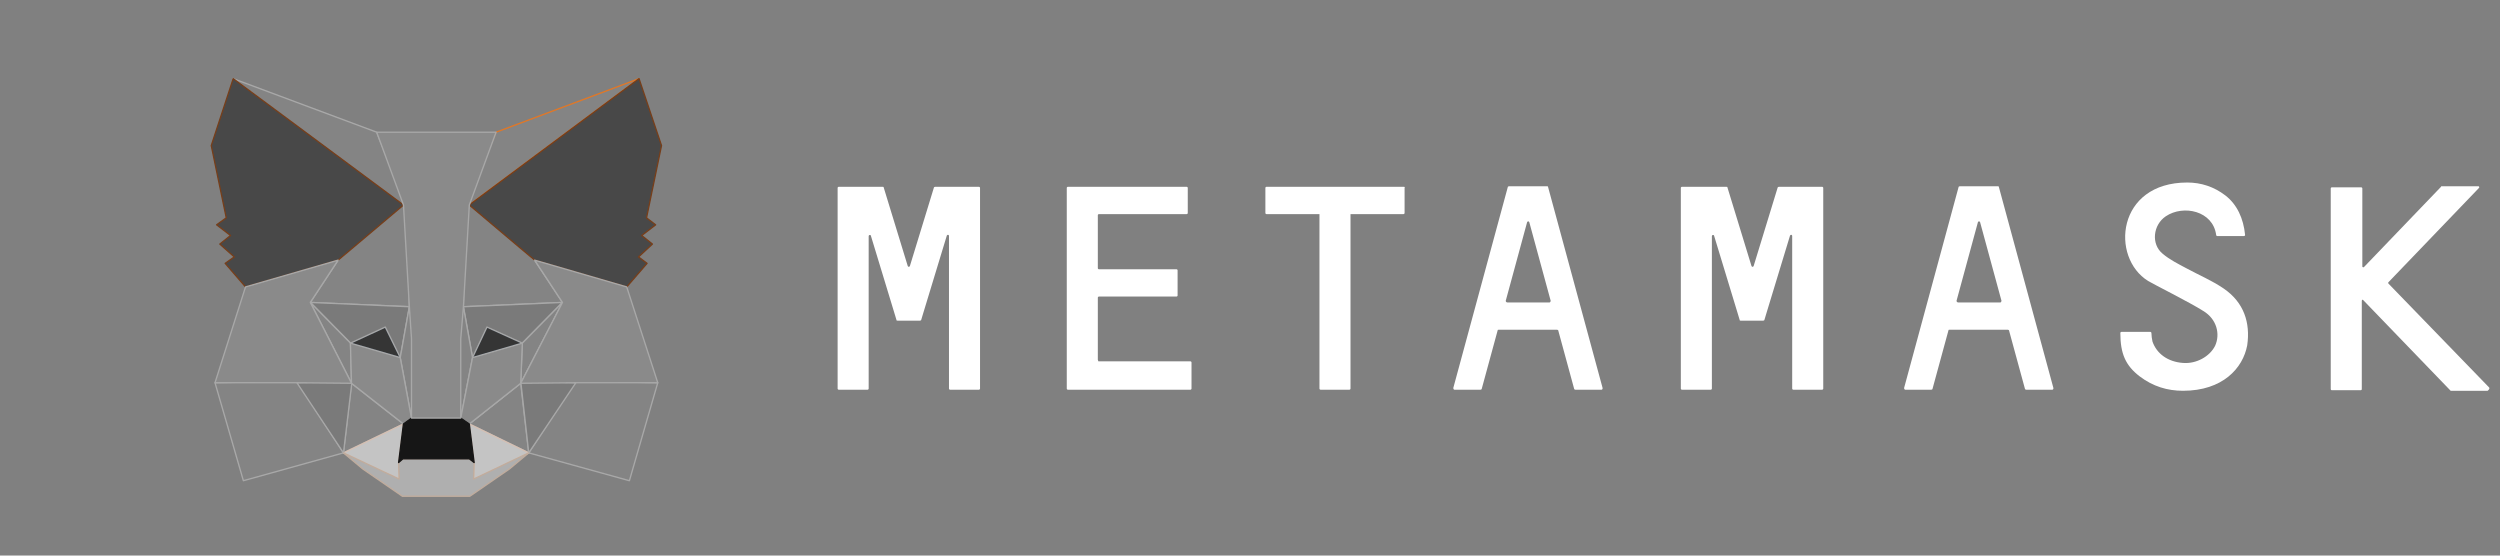 <svg width="162" height="36" viewBox="0 0 162 36" fill="none" xmlns="http://www.w3.org/2000/svg">
<rect x="0" y="0" width="162" height="36" fill="#808080" stroke="none"/>
<g clip-path="url(#clip0_590_2444)">
<path d="M144.094 18.696C143.331 18.176 142.498 17.829 141.666 17.378C141.145 17.1 140.59 16.823 140.139 16.441C139.376 15.817 139.515 14.568 140.347 14.013C141.492 13.249 143.4 13.666 143.608 15.227C143.608 15.262 143.643 15.296 143.678 15.296H145.412C145.447 15.296 145.482 15.262 145.482 15.227C145.378 14.152 144.961 13.249 144.198 12.66C143.47 12.105 142.637 11.827 141.735 11.827C137.156 11.827 136.739 16.684 139.202 18.21C139.48 18.384 141.908 19.598 142.776 20.153C143.643 20.674 143.886 21.645 143.539 22.408C143.192 23.102 142.325 23.588 141.457 23.518C140.486 23.449 139.757 22.928 139.48 22.131C139.445 21.992 139.411 21.714 139.411 21.576C139.411 21.541 139.376 21.506 139.341 21.506H137.468C137.433 21.506 137.398 21.541 137.398 21.576C137.398 22.928 137.745 23.692 138.647 24.386C139.515 25.045 140.451 25.322 141.457 25.322C144.025 25.322 145.343 23.865 145.62 22.373C145.829 20.916 145.412 19.598 144.094 18.696Z" fill="white"/>
<path d="M62.326 12.105H61.494H60.592C60.557 12.105 60.522 12.14 60.522 12.14L58.961 17.239C58.926 17.309 58.857 17.309 58.822 17.239L57.261 12.14C57.261 12.105 57.227 12.105 57.192 12.105H56.29H55.457H54.347C54.312 12.105 54.278 12.14 54.278 12.174V25.184C54.278 25.218 54.312 25.253 54.347 25.253H56.221C56.255 25.253 56.29 25.218 56.29 25.184V15.297C56.29 15.227 56.394 15.193 56.429 15.262L57.99 20.396L58.094 20.743C58.094 20.778 58.129 20.778 58.163 20.778H59.62C59.655 20.778 59.69 20.743 59.69 20.743L59.794 20.396L61.355 15.262C61.39 15.193 61.494 15.193 61.494 15.297V25.184C61.494 25.218 61.528 25.253 61.563 25.253H63.437C63.471 25.253 63.506 25.218 63.506 25.184V12.174C63.506 12.14 63.471 12.105 63.437 12.105H62.326Z" fill="white"/>
<path d="M115.267 12.105C115.232 12.105 115.197 12.14 115.197 12.14L113.636 17.239C113.601 17.309 113.532 17.309 113.497 17.239L111.936 12.14C111.936 12.105 111.901 12.105 111.867 12.105H108.987C108.953 12.105 108.918 12.14 108.918 12.174V25.184C108.918 25.218 108.953 25.253 108.987 25.253H110.861C110.895 25.253 110.93 25.218 110.93 25.184V15.297C110.93 15.227 111.034 15.193 111.069 15.262L112.63 20.396L112.734 20.743C112.734 20.778 112.769 20.778 112.803 20.778H114.261C114.295 20.778 114.33 20.743 114.33 20.743L114.434 20.396L115.995 15.262C116.03 15.193 116.134 15.193 116.134 15.297V25.184C116.134 25.218 116.169 25.253 116.203 25.253H118.077C118.111 25.253 118.146 25.218 118.146 25.184V12.174C118.146 12.14 118.111 12.105 118.077 12.105H115.267Z" fill="white"/>
<path d="M90.982 12.105H87.478H85.605H82.067C82.032 12.105 81.997 12.14 81.997 12.174V13.805C81.997 13.84 82.032 13.874 82.067 13.874H85.501V25.184C85.501 25.218 85.536 25.253 85.57 25.253H87.444C87.478 25.253 87.513 25.218 87.513 25.184V13.874H90.948C90.982 13.874 91.017 13.84 91.017 13.805V12.174C91.052 12.14 91.017 12.105 90.982 12.105Z" fill="white"/>
<path d="M102.081 25.253H103.781C103.815 25.253 103.85 25.218 103.85 25.149L100.311 12.104C100.311 12.07 100.277 12.07 100.242 12.07H99.583H98.438H97.779C97.744 12.07 97.71 12.104 97.71 12.104L94.171 25.149C94.171 25.183 94.206 25.253 94.24 25.253H95.94C95.975 25.253 96.01 25.218 96.01 25.218L97.05 21.402C97.05 21.367 97.085 21.367 97.12 21.367H100.901C100.936 21.367 100.971 21.402 100.971 21.402L102.011 25.218C102.011 25.218 102.046 25.253 102.081 25.253ZM97.571 19.494L98.958 14.394C98.993 14.325 99.062 14.325 99.097 14.394L100.485 19.494C100.485 19.529 100.45 19.598 100.415 19.598H97.675C97.605 19.598 97.571 19.529 97.571 19.494Z" fill="white"/>
<path d="M131.293 25.253H132.992C133.027 25.253 133.062 25.218 133.062 25.149L129.523 12.104C129.523 12.07 129.489 12.07 129.454 12.07H128.795H127.65H126.991C126.956 12.07 126.921 12.104 126.921 12.104L123.383 25.149C123.383 25.183 123.417 25.253 123.452 25.253H125.152C125.187 25.253 125.221 25.218 125.221 25.218L126.262 21.402C126.262 21.367 126.297 21.367 126.332 21.367H130.113C130.148 21.367 130.182 21.402 130.182 21.402L131.223 25.218C131.223 25.218 131.258 25.253 131.293 25.253ZM126.783 19.494L128.17 14.394C128.205 14.325 128.274 14.325 128.309 14.394L129.697 19.494C129.697 19.529 129.662 19.598 129.627 19.598H126.887C126.817 19.598 126.783 19.529 126.783 19.494Z" fill="white"/>
<path d="M71.139 23.31V19.286C71.139 19.252 71.174 19.217 71.209 19.217H76.239C76.273 19.217 76.308 19.182 76.308 19.147V17.517C76.308 17.482 76.273 17.448 76.239 17.448H71.209C71.174 17.448 71.139 17.413 71.139 17.378V13.944C71.139 13.909 71.174 13.874 71.209 13.874H76.898C76.933 13.874 76.967 13.84 76.967 13.805V12.174C76.967 12.14 76.933 12.105 76.898 12.105H71.139H69.196C69.162 12.105 69.127 12.14 69.127 12.174V13.874V17.482V19.252V23.415V25.184C69.127 25.218 69.162 25.253 69.196 25.253H71.139H77.141C77.175 25.253 77.21 25.218 77.21 25.184V23.484C77.21 23.449 77.175 23.415 77.141 23.415H71.174C71.174 23.38 71.139 23.345 71.139 23.31Z" fill="white"/>
<path d="M161.301 25.114L154.779 18.384C154.744 18.349 154.744 18.314 154.779 18.28L160.642 12.174C160.677 12.139 160.642 12.07 160.607 12.07H158.213C158.179 12.07 158.179 12.07 158.179 12.104L153.183 17.308C153.148 17.343 153.079 17.308 153.079 17.274V12.209C153.079 12.174 153.044 12.139 153.01 12.139H151.102C151.067 12.139 151.032 12.174 151.032 12.209V25.218C151.032 25.253 151.067 25.287 151.102 25.287H152.975C153.01 25.287 153.044 25.253 153.044 25.218V19.494C153.044 19.424 153.114 19.39 153.148 19.459L158.769 25.287L158.803 25.322H161.197C161.301 25.253 161.336 25.149 161.301 25.114Z" fill="white"/>
<path d="M41.408 5.097L30.029 13.562L32.145 8.566L41.408 5.097Z" fill="#848484" stroke="#E17726" stroke-width="0.087" stroke-linecap="round" stroke-linejoin="round"/>
<path d="M15.11 5.097L26.42 13.631L24.408 8.566L15.11 5.097Z" fill="#848484" stroke="#A8A8A8" stroke-width="0.087" stroke-linecap="round" stroke-linejoin="round"/>
<path d="M37.315 24.698L34.262 29.346L40.784 31.15L42.623 24.802L37.315 24.698Z" fill="#848484" stroke="#A8A8A8" stroke-width="0.087" stroke-linecap="round" stroke-linejoin="round"/>
<path d="M13.932 24.802L15.771 31.15L22.258 29.346L19.24 24.698L13.932 24.802Z" fill="#848484" stroke="#A8A8A8" stroke-width="0.087" stroke-linecap="round" stroke-linejoin="round"/>
<path d="M21.911 16.857L20.107 19.598L26.525 19.876L26.317 12.937L21.911 16.857Z" fill="#848484" stroke="#A8A8A8" stroke-width="0.087" stroke-linecap="round" stroke-linejoin="round"/>
<path d="M34.642 16.858L30.167 12.868L30.028 19.876L36.446 19.598L34.642 16.858Z" fill="#848484" stroke="#A8A8A8" stroke-width="0.087" stroke-linecap="round" stroke-linejoin="round"/>
<path d="M22.257 29.347L26.142 27.474L22.777 24.837L22.257 29.347Z" fill="#848484" stroke="#A8A8A8" stroke-width="0.087" stroke-linecap="round" stroke-linejoin="round"/>
<path d="M30.411 27.474L34.261 29.347L33.741 24.837L30.411 27.474Z" fill="#848484" stroke="#A8A8A8" stroke-width="0.087" stroke-linecap="round" stroke-linejoin="round"/>
<path d="M34.262 29.347L30.411 27.474L30.723 29.971L30.689 31.047L34.262 29.347Z" fill="#C4C4C4" stroke="#D5BFB2" stroke-width="0.087" stroke-linecap="round" stroke-linejoin="round"/>
<path d="M22.258 29.347L25.866 31.047L25.831 29.971L26.143 27.474L22.258 29.347Z" fill="#C4C4C4" stroke="#D5BFB2" stroke-width="0.087" stroke-linecap="round" stroke-linejoin="round"/>
<path d="M25.934 23.172L22.708 22.235L24.963 21.194L25.934 23.172Z" fill="#353535" stroke="#233447" stroke-width="0.087" stroke-linecap="round" stroke-linejoin="round"/>
<path d="M30.619 23.172L31.555 21.194L33.845 22.235L30.619 23.172Z" fill="#353535" stroke="#233447" stroke-width="0.087" stroke-linecap="round" stroke-linejoin="round"/>
<path d="M22.257 29.346L22.812 24.698L19.239 24.802L22.257 29.346Z" fill="#7A7A7A" stroke="#A8A8A8" stroke-width="0.087" stroke-linecap="round" stroke-linejoin="round"/>
<path d="M33.742 24.698L34.263 29.346L37.316 24.802L33.742 24.698Z" fill="#7A7A7A" stroke="#A8A8A8" stroke-width="0.087" stroke-linecap="round" stroke-linejoin="round"/>
<path d="M36.448 19.598L30.03 19.876L30.619 23.171L31.556 21.194L33.846 22.235L36.448 19.598Z" fill="#7A7A7A" stroke="#A8A8A8" stroke-width="0.087" stroke-linecap="round" stroke-linejoin="round"/>
<path d="M22.711 22.235L24.966 21.194L25.937 23.171L26.527 19.876L20.109 19.598L22.711 22.235Z" fill="#7A7A7A" stroke="#A8A8A8" stroke-width="0.087" stroke-linecap="round" stroke-linejoin="round"/>
<path d="M20.108 19.598L22.78 24.837L22.71 22.235L20.108 19.598Z" fill="#848484" stroke="#A8A8A8" stroke-width="0.087" stroke-linecap="round" stroke-linejoin="round"/>
<path d="M33.847 22.235L33.743 24.837L36.449 19.598L33.847 22.235Z" fill="#848484" stroke="#A8A8A8" stroke-width="0.087" stroke-linecap="round" stroke-linejoin="round"/>
<path d="M26.525 19.875L25.936 23.171L26.664 27.091L26.837 21.922L26.525 19.875Z" fill="#848484" stroke="#A8A8A8" stroke-width="0.087" stroke-linecap="round" stroke-linejoin="round"/>
<path d="M30.029 19.875L29.717 21.922L29.856 27.091L30.619 23.171L30.029 19.875Z" fill="#848484" stroke="#A8A8A8" stroke-width="0.087" stroke-linecap="round" stroke-linejoin="round"/>
<path d="M30.62 23.171L29.857 27.091L30.412 27.473L33.742 24.837L33.846 22.235L30.62 23.171Z" fill="#8A8A8A" stroke="#A8A8A8" stroke-width="0.087" stroke-linecap="round" stroke-linejoin="round"/>
<path d="M22.708 22.235L22.777 24.837L26.142 27.473L26.663 27.091L25.934 23.171L22.708 22.235Z" fill="#8A8A8A" stroke="#A8A8A8" stroke-width="0.087" stroke-linecap="round" stroke-linejoin="round"/>
<path d="M30.688 31.046L30.723 29.971L30.41 29.728H26.109L25.831 29.971L25.866 31.046L22.258 29.346L23.507 30.387L26.074 32.156H30.445L33.012 30.387L34.261 29.346L30.688 31.046Z" fill="#AFAFAF" stroke="#C0AC9D" stroke-width="0.087" stroke-linecap="round" stroke-linejoin="round"/>
<path d="M30.41 27.473L29.855 27.092H26.664L26.143 27.473L25.831 29.971L26.109 29.728H30.41L30.723 29.971L30.41 27.473Z" fill="#161616" stroke="#161616" stroke-width="0.087" stroke-linecap="round" stroke-linejoin="round"/>
<path d="M41.895 14.117L42.866 9.433L41.409 5.097L30.412 13.284L34.644 16.857L40.611 18.592L41.929 17.065L41.374 16.649L42.276 15.816L41.582 15.261L42.484 14.568L41.895 14.117Z" fill="#484848" stroke="#763E1A" stroke-width="0.087" stroke-linecap="round" stroke-linejoin="round"/>
<path d="M13.69 9.433L14.662 14.116L14.037 14.567L14.939 15.261L14.245 15.816L15.182 16.649L14.592 17.065L15.911 18.592L21.912 16.857L26.145 13.284L15.113 5.096L13.69 9.433Z" fill="#484848" stroke="#763E1A" stroke-width="0.087" stroke-linecap="round" stroke-linejoin="round"/>
<path d="M40.611 18.592L34.644 16.857L36.448 19.598L33.742 24.836L37.315 24.802H42.623L40.611 18.592Z" fill="#8A8A8A" stroke="#A8A8A8" stroke-width="0.087" stroke-linecap="round" stroke-linejoin="round"/>
<path d="M21.911 16.857L15.91 18.592L13.932 24.802H19.24L22.779 24.836L20.107 19.598L21.911 16.857Z" fill="#8A8A8A" stroke="#A8A8A8" stroke-width="0.087" stroke-linecap="round" stroke-linejoin="round"/>
<path d="M30.03 19.876L30.412 13.284L32.146 8.566H24.41L26.145 13.284L26.526 19.876L26.665 21.957V27.092H29.857V21.957L30.03 19.876Z" fill="#8A8A8A" stroke="#A8A8A8" stroke-width="0.087" stroke-linecap="round" stroke-linejoin="round"/>
</g>
<defs>
<clipPath id="clip0_590_2444">
<rect width="161.895" height="34.692" fill="white" transform="translate(0.052 0.968)"/>
</clipPath>
</defs>
</svg>
